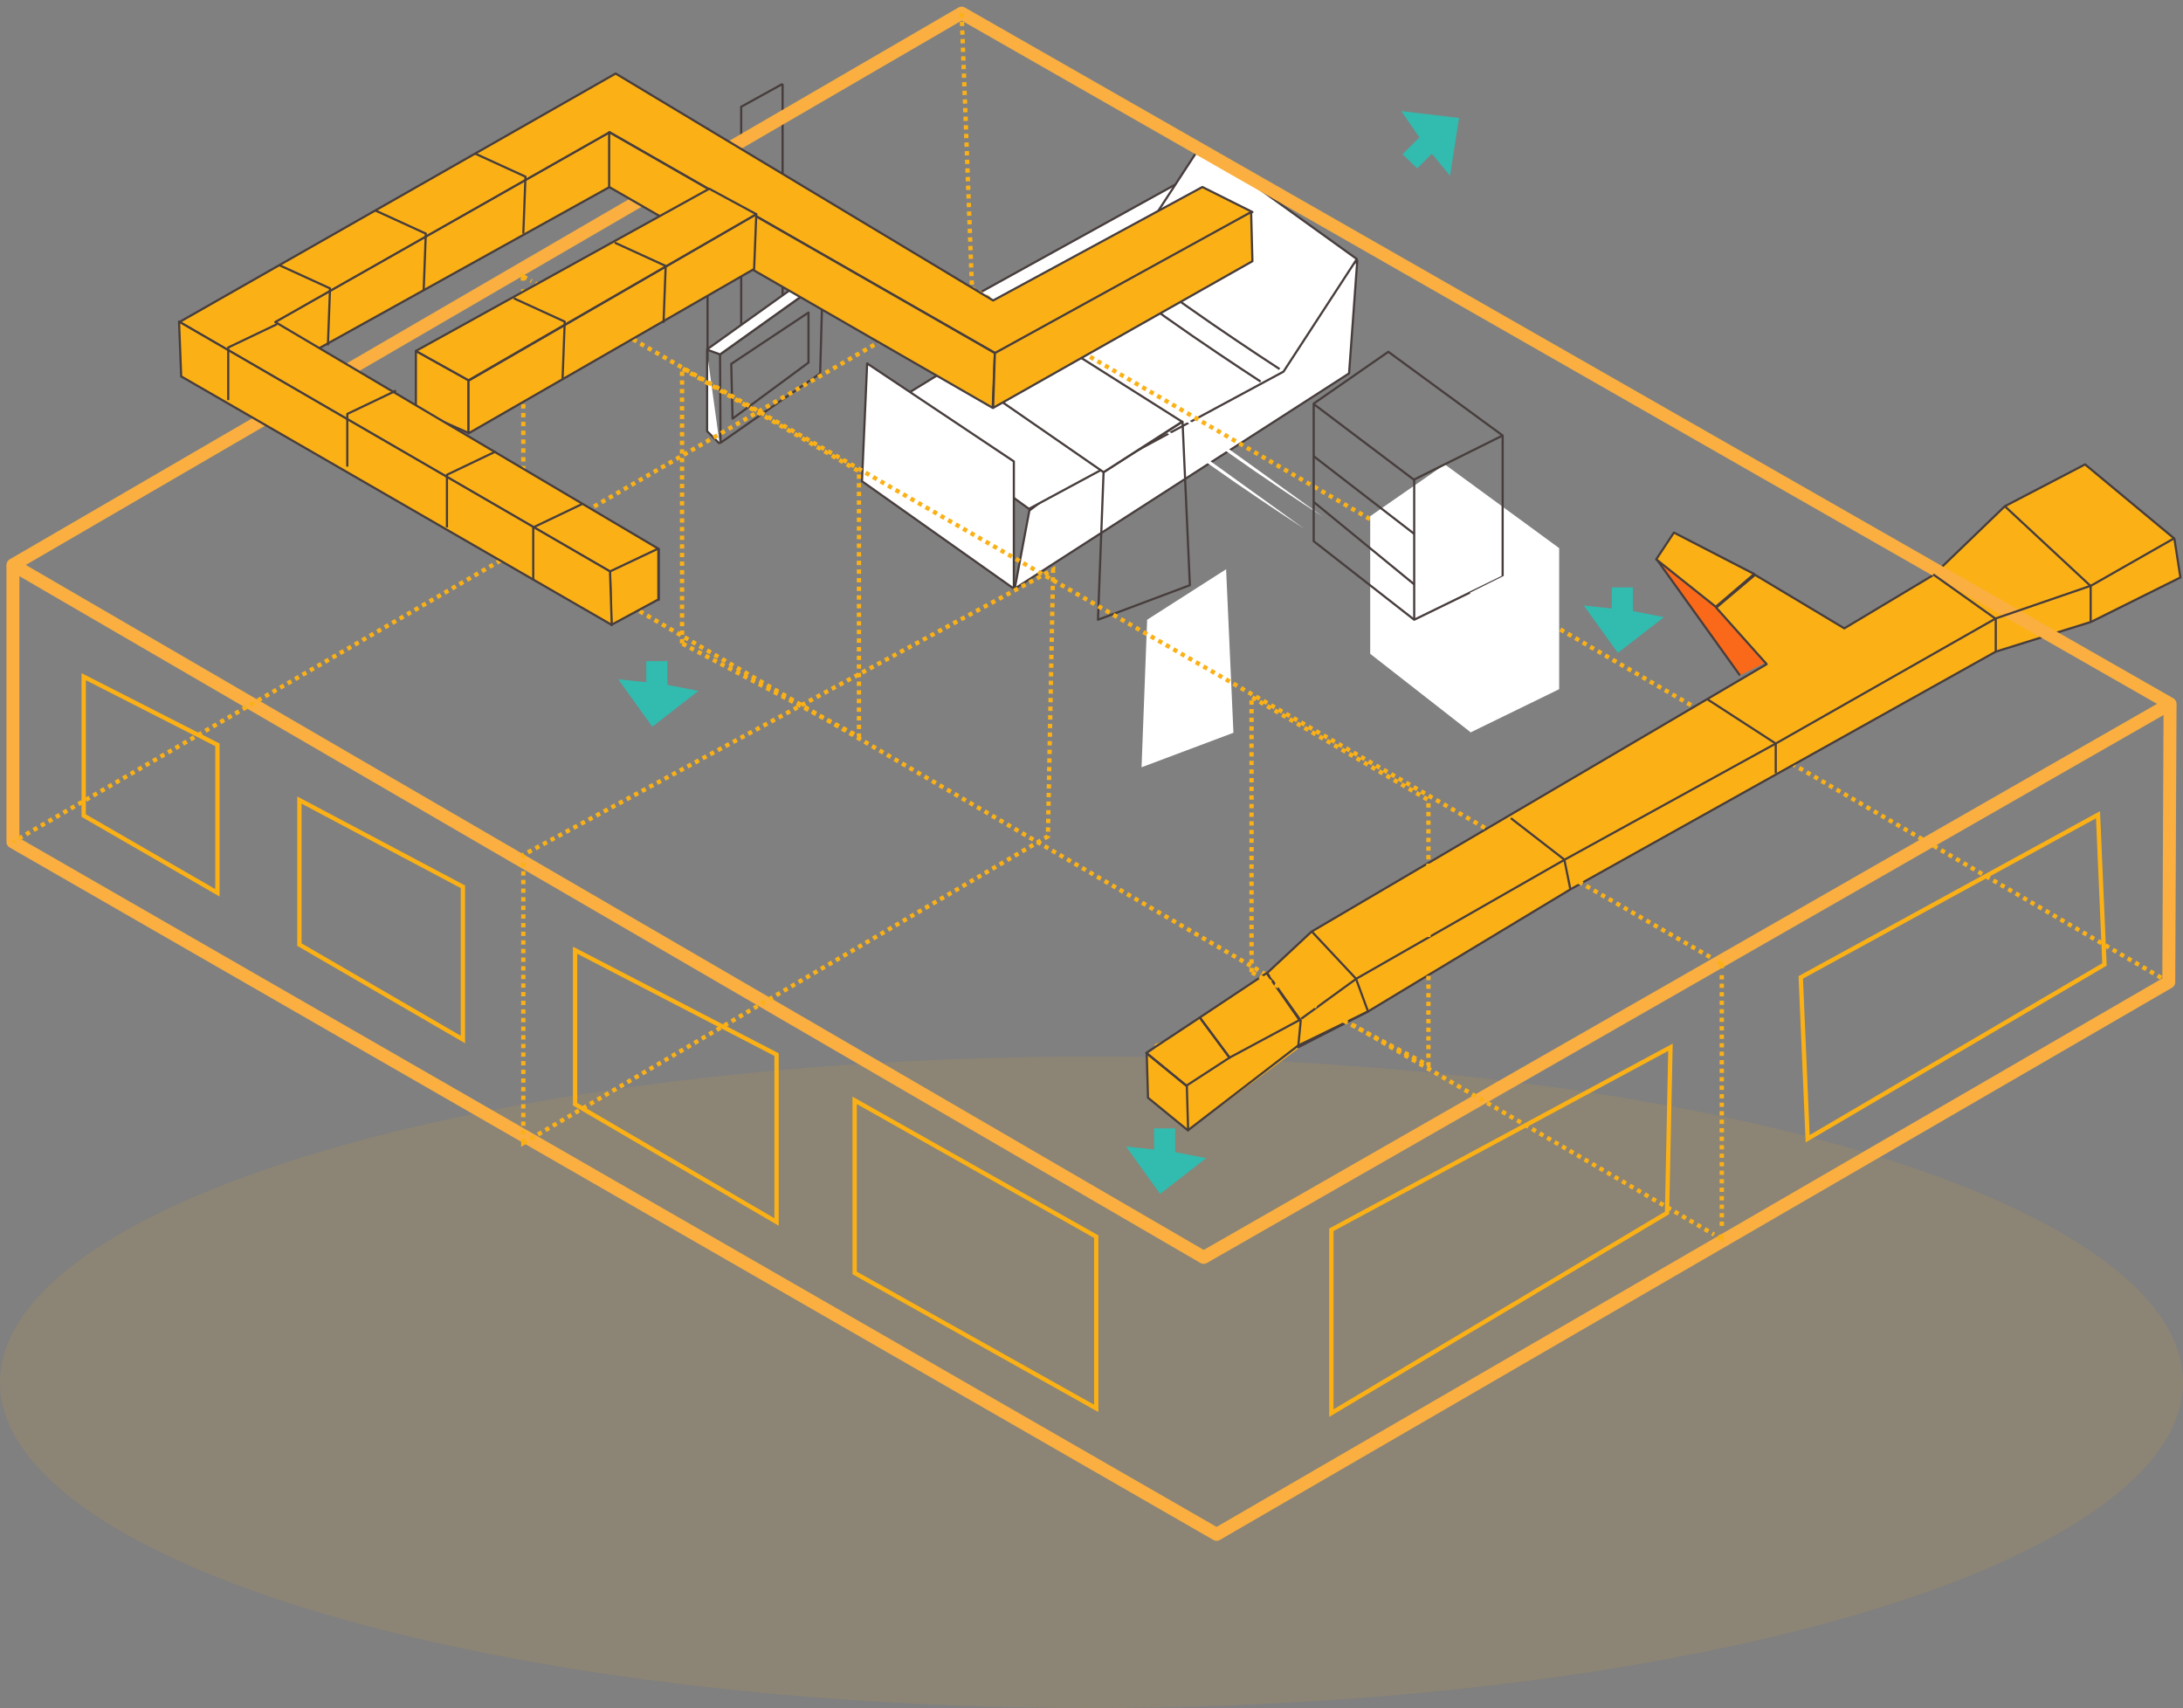 <?xml version="1.0" encoding="utf-8"?>
<!-- Generator: Adobe Illustrator 24.0.0, SVG Export Plug-In . SVG Version: 6.00 Build 0)  -->
<svg version="1.1" id="Layer_1" xmlns="http://www.w3.org/2000/svg" xmlns:xlink="http://www.w3.org/1999/xlink" x="0px" y="0px"
	 viewBox="0 0 506 395.9" style="enable-background:new 0 0 506 395.9;" xml:space="preserve">
<rect x="0" y="0" width="506" height="395.9" fill="#808080" stroke="none"/>
<style type="text/css">
	.st0{opacity:0.1;fill:#FBB116;}
	.st1{fill:none;stroke:#473D3C;stroke-width:0.5;stroke-linejoin:round;}
	.st2{fill:#FFFFFF;}
	.st3{clip-path:url(#SVGID_2_);}
	.st4{fill:none;stroke:#FBB116;stroke-dasharray:1,1;}
	.st5{fill:none;}
	.st6{fill:#FBB116;}
	.st7{fill:#F96919;}
	.st8{fill:none;stroke:#FBB116;}
	.st9{fill:none;stroke:#FAAF40;stroke-width:3;stroke-linejoin:round;}
	.st10{fill:none;stroke:#FBB116;stroke-dasharray:1.005,1.005;}
	.st11{fill:none;stroke:#FBB116;stroke-dasharray:0.985,0.985;}
	.st12{fill:none;stroke:#FBB116;stroke-dasharray:1.003,1.003;}
	.st13{fill:none;stroke:#FBB116;stroke-dasharray:1.024,1.024;}
	.st14{fill:#32BBAF;}
</style>
<ellipse class="st0" cx="253" cy="320.4" rx="253" ry="75.5"/>
<g transform="translate(112 2456.145)">
	<path class="st1" d="M54.9-2374l23.8-17l-0.6,21.4l-23.1,16.1L54.9-2374z"/>
	<path class="st1" d="M69.4-2436.7v51.8l-9.6,6.8v-53.3L69.4-2436.7"/>
	<path class="st1" d="M57.5-2371.8l17.9-11.9v11.6l-17.6,13L57.5-2371.8z"/>
	<line class="st1" x1="52" y1="-2426.6" x2="52" y2="-2359"/>
	<path class="st2" d="M54.8-2353.3l-2.9-2.9v-18.9l3,1.1l23.8-17l-2.3-1.7l-24.6,17.6"/>
	<path class="st1" d="M54.8-2353.3l-2.9-2.9v-18.9l3,1.1l23.8-17l-2.3-1.7l-24.6,17.6"/>
	<path class="st1" d="M149.3-2395.7l36.3,26.1L149.3-2395.7z"/>
	<path class="st2" d="M107-2372.2l-1.5-10.8l55-30.4v18.8l-53.5,30.1L107-2372.2z"/>
	<path class="st1" d="M107-2372.2l-1.5-10.8l55-30.4v18.8l-53.5,30.1L107-2372.2z"/>
	<path class="st2" d="M202.6-2395.7l-1.9,26.1l-77.5,49.9l3.4-18.1L202.6-2395.7z"/>
	<path class="st1" d="M202.6-2395.7l-1.9,26.1l-77.5,49.9l3.4-18.1L202.6-2395.7z"/>
	<path class="st2" d="M126.5-2338.2l59-31.8l17-26.1l-36.3-26.1l-17,26.1l-11.3,6.9L93.6-2362L126.5-2338.2z"/>
	<path class="st1" d="M126.5-2338.2l59-31.8l17-26.1l-36.3-26.1l-17,26.1l-11.3,6.9L93.6-2362L126.5-2338.2z"/>
	<path class="st2" d="M87.8-2344.6l35.2,24.9v-29.5l-34-22.7L87.8-2344.6z"/>
	<path class="st1" d="M87.8-2344.6l35.2,24.9v-29.5l-34-22.7L87.8-2344.6z"/>
	<g>
		<defs>
			<rect id="SVGID_1_" x="-112" y="-2456.1" width="506" height="358.7"/>
		</defs>
		<clipPath id="SVGID_2_">
			<use xlink:href="#SVGID_1_"  style="overflow:visible;"/>
		</clipPath>
		<g class="st3">
			<path class="st4" d="M390.7-2228.5l-277.4-160.8"/>
			<path class="st2" d="M158.2-2362.6c6.8,7,36.4,26.2,36.4,26.2"/>
			<path class="st1" d="M148.2-2396.8c6.8,7,36.4,26.2,36.4,26.2"/>
			<path class="st2" d="M153.9-2359.8c6.8,7,36.4,26.2,36.4,26.2"/>
			<path class="st1" d="M143.8-2393.9c6.8,7,36.4,26.2,36.4,26.2"/>
			<path class="st2" d="M153.9-2312.5l-1.3,34.2l21.3-8l-1.7-37.9L153.9-2312.5z"/>
			<path class="st1" d="M143.8-2346.7l-1.3,34.2l21.3-8l-1.7-37.9L143.8-2346.7z"/>
			<path class="st2" d="M162-2358.4l-40-25.3l-16.1,10.8l37.9,26.2L162-2358.4z"/>
			<path class="st1" d="M162-2358.4l-40-25.3l-16.1,10.8l19.4,13.4l18.5,12.8L162-2358.4z"/>
			<path class="st2" d="M205.6-2304.6v-31.9l17.3-12l26.5,19.4v32.7l-20.5,10L205.6-2304.6z"/>
			<path class="st1" d="M192.5-2330.7v-31.9l17.3-12l26.5,19.4v32.7l-20.5,10L192.5-2330.7z"/>
			<path class="st2" d="M228.8-2286.3v-32.5l20.5-10.2"/>
			<path class="st1" d="M215.8-2312.5v-32.5l20.5-10.2"/>
			<line class="st5" x1="205.6" y1="-2336.4" x2="228.8" y2="-2318.8"/>
			<line class="st1" x1="192.5" y1="-2362.5" x2="215.8" y2="-2344.9"/>
			<line class="st5" x1="205.6" y1="-2324.3" x2="228.8" y2="-2306.3"/>
			<line class="st1" x1="192.5" y1="-2350.4" x2="215.8" y2="-2332.4"/>
			<line class="st5" x1="205.6" y1="-2313.7" x2="228.8" y2="-2294.6"/>
			<line class="st1" x1="192.5" y1="-2339.8" x2="215.8" y2="-2320.7"/>
			<path class="st6" d="M154.1-2201.7l9.3,7.6l26.3-19.6l-1-12.9l-33,12.5"/>
			<path class="st6" d="M154.1-2201.7l-0.3-10.1l27.9-18.9l14,11.9l-32.2,24.6l25.5-19.6l0.3-5.9"/>
			<path class="st7" d="M303.7-2305.8l-31.7-20.7l19.3,26.9"/>
			<path class="st1" d="M303.7-2305.8l-31.7-20.7l19.3,26.9"/>
			<path class="st6" d="M205.1-2221.7L252-2250l98.6-55.1l22.1-6.9l20.7-10.3l-1.4-9l-20.7-17.2l-18.6,9.7l-16.5,15.9l-20.7,12.4
				l-20.7-12.4l-9,7.6l11.7,13.1l-105.5,62l-10.3,9.6l7.8,11l-0.6,6.2L205.1-2221.7z"/>
			<path class="st1" d="M205.1-2221.7L252-2250l98.6-55.1l22.1-6.9l20.7-10.3l-1.4-9l-20.7-17.2l-18.6,9.7l-16.5,15.9l-20.7,12.4
				l-20.7-12.4l-9,7.6l11.7,13.1l-105.5,62l-10.3,9.6l7.8,11l-0.6,6.2L205.1-2221.7z"/>
			<path class="st8" d="M196.6-2171.1v42.5l77.8-46.4l0.8-38.4L196.6-2171.1z"/>
			<path class="st8" d="M305.4-2229.6l1.6,37.4l68.8-40.4l-1.5-34.7L305.4-2229.6z"/>
			<path class="st8" d="M142.1-2169.5v39.8l-56-31.4v-40L142.1-2169.5z"/>
			<path class="st8" d="M68-2211.7l-46.7-24.2v35.7l46.7,27.3V-2211.7z"/>
			<path class="st8" d="M-4.7-2250.6v35.4l-37.9-22v-33.5L-4.7-2250.6z"/>
			<path class="st8" d="M-61.6-2283.5v34.3l-31-17.9v-32.2L-61.6-2283.5z"/>
			<path class="st9" d="M110.9-2453.1L-109-2325.2l276,160.5L391-2293L110.9-2453.1z"/>
			<path class="st9" d="M391-2292.8l-0.3,64.3l-220.7,128L-109-2261v-64.1"/>
			<path class="st4" d="M110.9-2453.1l2.4,63.8L-109-2261"/>
			<path class="st4" d="M9.3-2191.2v-66.8l84.2-45.3l38.6-20.8l-1.2,61.8L9.3-2191.2z"/>
			<line class="st8" x1="9.3" y1="-2330.1" x2="10.1" y2="-2329.6"/>
			<line class="st10" x1="11.9" y1="-2328.6" x2="285.3" y2="-2170"/>
			<path class="st8" d="M286.2-2169.5l0.9,0.5v-1"/>
			<line class="st11" x1="287.1" y1="-2172" x2="287.1" y2="-2230.7"/>
			<path class="st8" d="M287.1-2231.7v-1l-0.9-0.5"/>
			<line class="st12" x1="284.4" y1="-2234.3" x2="11" y2="-2391.1"/>
			<path class="st8" d="M10.1-2391.6l-0.9-0.5v1"/>
			<line class="st13" x1="9.3" y1="-2389.1" x2="9.3" y2="-2332.1"/>
			<line class="st8" x1="9.3" y1="-2331.1" x2="9.3" y2="-2330.1"/>
			<path class="st1" d="M238.2-2266.5l12.4,9.6l1.4,6.9"/>
			<path class="st1" d="M189.6-2220l12.8-9.3l48.3-27.6l48.9-26.9l51-29l22.1-7.6l19.3-11"/>
			<path class="st1" d="M352.6-2338.9l20,18.6v8.3"/>
			<path class="st1" d="M336.1-2323l14.5,10.3v7.6"/>
			<path class="st1" d="M283.7-2294.1l15.9,10.3v6.9"/>
			<path class="st6" d="M285.7-2315.5l-13.8-11l4.1-6.2l18.6,9.6L285.7-2315.5z"/>
			<path class="st1" d="M285.7-2315.5l-13.8-11l4.1-6.2l18.6,9.6L285.7-2315.5z"/>
			<path class="st1" d="M189.2-2219.7L173-2211l-6.9-9.3l15.5-10.3L189.2-2219.7z"/>
			<path class="st1" d="M153.7-2212.1l9.3,7.6l10-6.5l-6.9-9.3L153.7-2212.1z"/>
			<path class="st1" d="M154.1-2201.7l9.3,7.6l-0.3-10.3l-9.3-7.6L154.1-2201.7z"/>
			<path class="st1" d="M192-2240.3l10.3,11l2.8,7.6l-16.2,7.9l-25.5,19.6"/>
			<path class="st14" d="M155.5-2194.5v4.8l-6.5-0.7l7.9,11l10.7-8.3l-7.2-1.4v-5.5H155.5z"/>
			<path class="st14" d="M37.8-2302.8v4.8l-6.5-0.7l7.9,11l10.7-8.3l-7.2-1.4v-5.5H37.8z"/>
			<path class="st14" d="M216.5-2417.1l3.4-3.4l4.2,5.1l2.1-13.4l-13.4-1.6l4.2,6.1l-3.9,3.9L216.5-2417.1z"/>
			<path class="st14" d="M261.6-2319.9v4.8l-6.5-0.7l7.9,11l10.7-8.3l-7.2-1.4v-5.5H261.6z"/>
			<path class="st4" d="M46.1-2307v-63.8l41,23.9v61.5L46.1-2307z"/>
			<path class="st4" d="M178.1-2230.8v-63.8l41,23.9v61.5L178.1-2230.8z"/>
			<path class="st6" d="M-15.6-2374.8v13.6l12.2,5.4v-12.2L-15.6-2374.8z"/>
			<path class="st1" d="M-15.6-2374.8v13.6l12.2,5.4v-12.2L-15.6-2374.8z"/>
			<path class="st6" d="M29.3-2425.5v12.7l-74.4,41.3l-3.2-10L29.3-2425.5z"/>
			<path class="st1" d="M29.3-2425.5v12.7l-74.4,41.3l-3.2-10L29.3-2425.5z"/>
			<path class="st6" d="M29.3-2425.5l-77.5,44l88.9,52.6v11.8l-11.2-6.5l-99.9-57.9l101.1-57.6l87.5,52.6l48.5-26.3l11.6,5.8
				l-59.6,32.7L29.3-2425.5z"/>
			<path class="st1" d="M29.3-2425.5l-77.5,44l88.9,52.6v11.8l-11.2-6.5l-99.9-57.9l101.1-57.6l87.5,52.6l48.5-26.3l11.6,5.8
				l-59.6,32.7L29.3-2425.5z"/>
			<path class="st6" d="M29.7-2311.3l10.9-5.9v-11.8l-11.2,5.3L29.7-2311.3z"/>
			<path class="st1" d="M29.7-2311.3l10.9-5.9v-11.8l-11.2,5.3L29.7-2311.3z"/>
			<path class="st6" d="M-70.5-2381.6l0.5,12.7l99.8,57.6l-0.4-12.4L-70.5-2381.6z"/>
			<path class="st1" d="M-70.5-2381.6l0.5,12.7l99.8,57.6l-0.4-12.4L-70.5-2381.6z"/>
			<path class="st6" d="M118.6-2374.3l-0.5,12.7l-88.9-51.2v-12.7L118.6-2374.3z"/>
			<path class="st1" d="M118.6-2374.3l-0.5,12.7l-88.9-51.2v-12.7L118.6-2374.3z"/>
			<path class="st6" d="M118.2-2361.6l60.1-34L178-2407l-59.4,32.7L118.2-2361.6z"/>
			<path class="st1" d="M118.2-2361.6l60.1-34L178-2407l-59.4,32.7L118.2-2361.6z"/>
			<path class="st1" d="M9.3-2402l0.5-13.2l-11.8-5.4"/>
			<path class="st1" d="M-13.8-2388.8l0.5-13.2l-11.8-5.4"/>
			<path class="st1" d="M19.3-2368.6l0.5-13.2L8-2387.2"/>
			<path class="st1" d="M-36-2376.1l0.5-13.2l-11.8-5.4"/>
			<path class="st1" d="M11.6-2321.7v-12.2l11.3-5.4"/>
			<path class="st1" d="M-8.4-2333.9v-12.2l11.3-5.4"/>
			<path class="st1" d="M-31.5-2348v-12.2l11.3-5.4"/>
			<path class="st1" d="M-59.1-2363.4v-12.2l11.3-5.4"/>
			<path class="st6" d="M63.3-2406.5l-0.5,12.7l-66.2,38.1v-12.2L63.3-2406.5z"/>
			<path class="st1" d="M63.3-2406.5l-0.5,12.7l-66.2,38.1v-12.2L63.3-2406.5z"/>
			<path class="st6" d="M-15.6-2374.8l68-37.6l10.9,5.9l-66.7,38.5L-15.6-2374.8z"/>
			<path class="st1" d="M-15.6-2374.8l68-37.6l10.9,5.9l-66.7,38.5L-15.6-2374.8z"/>
			<path class="st1" d="M18.4-2368.4l0.5-13.2L7.1-2387"/>
			<path class="st1" d="M41.8-2381.3l0.5-13.2l-11.8-5.4"/>
		</g>
	</g>
</g>
</svg>
